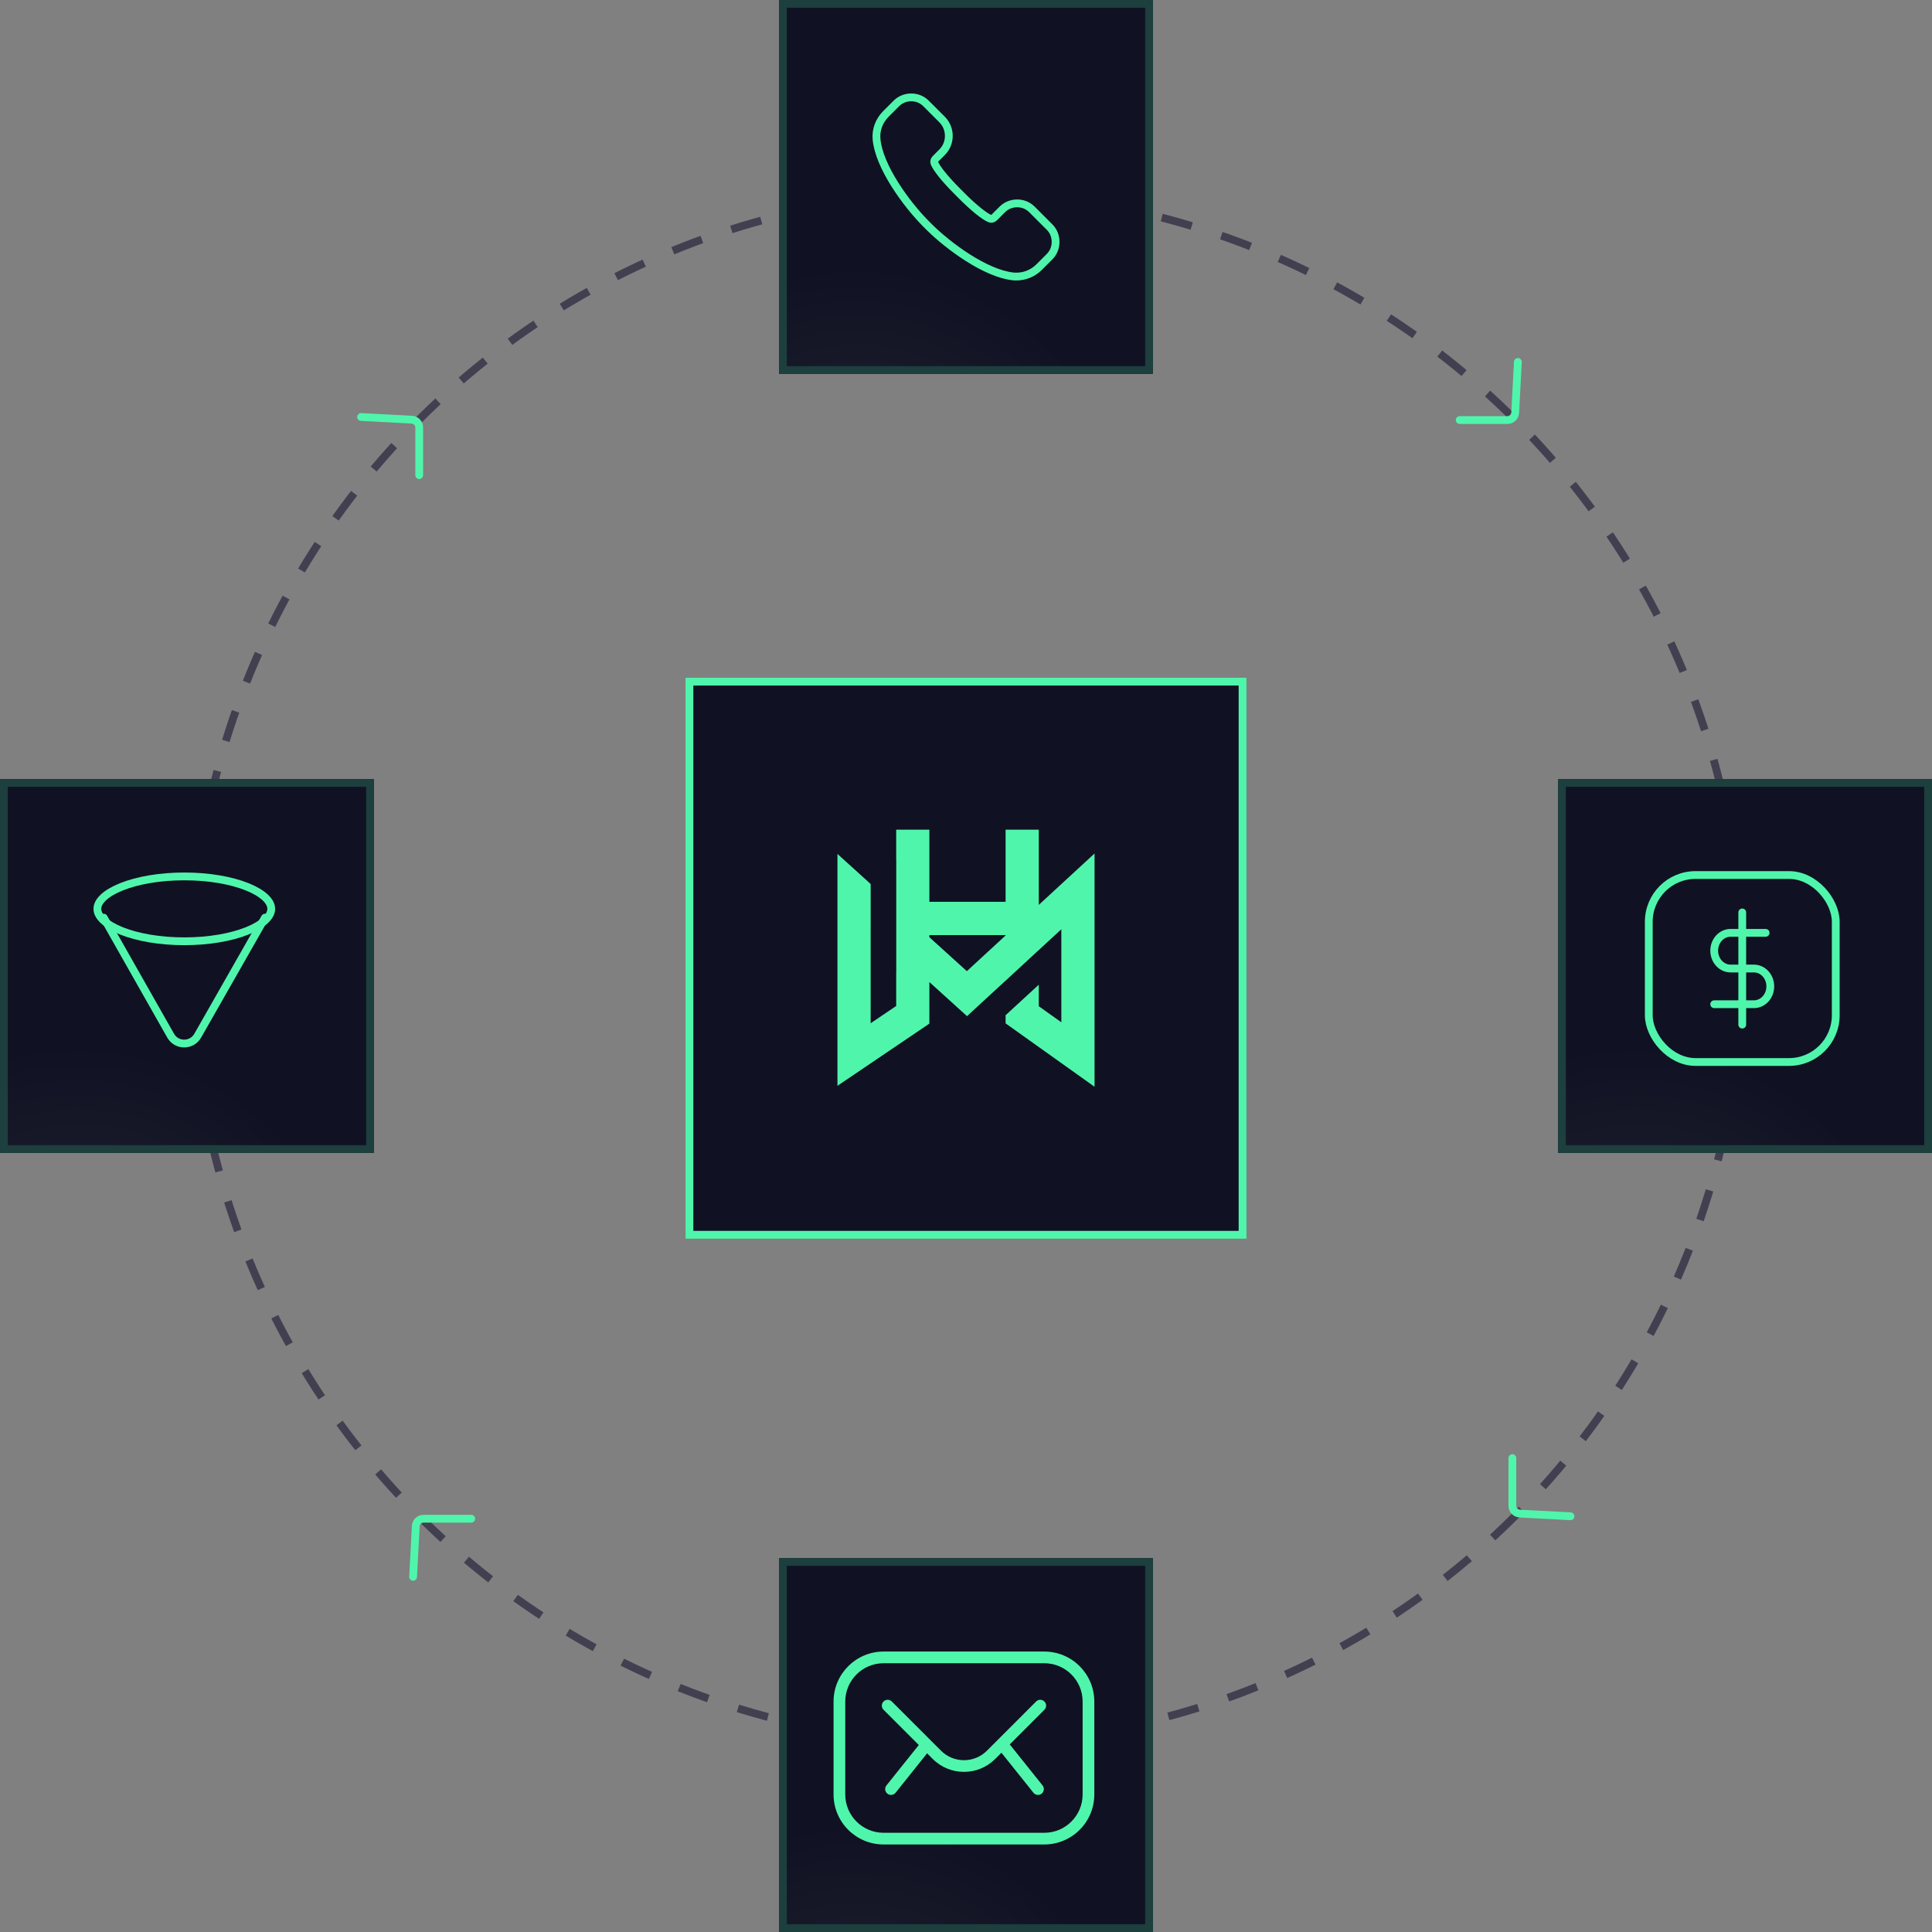 <svg width="248" height="248" viewBox="0 0 248 248" fill="none" xmlns="http://www.w3.org/2000/svg">
<rect x="0" y="0" width="248" height="248" fill="#808080" stroke="none"/>
<circle cx="124.131" cy="124.239" r="99.5" transform="rotate(45 124.131 124.239)" stroke="#424050" stroke-dasharray="4 4"/>
<path d="M53.028 202.413L53.371 195.897C53.399 195.366 53.837 194.95 54.369 194.95L60.492 194.95" stroke="#50F5AC" stroke-linecap="round" stroke-linejoin="round"/>
<path d="M46.349 53.528L52.866 53.871C53.397 53.899 53.813 54.337 53.813 54.869L53.813 60.992" stroke="#50F5AC" stroke-linecap="round" stroke-linejoin="round"/>
<path d="M194.841 46.457L194.498 52.973C194.47 53.504 194.032 53.921 193.5 53.921L187.378 53.921" stroke="#50F5AC" stroke-linecap="round" stroke-linejoin="round"/>
<path d="M201.598 194.634L195.082 194.291C194.55 194.263 194.134 193.825 194.134 193.293L194.134 187.17" stroke="#50F5AC" stroke-linecap="round" stroke-linejoin="round"/>
<g clip-path="url(#clip0_6853_38826)">
<rect x="100" width="48" height="48" fill="#101223"/>
<path d="M130.045 35.48C130.036 35.478 130.026 35.477 130.017 35.476C128.256 35.284 126.18 34.314 124.218 33.065C122.268 31.823 120.488 30.343 119.329 29.197C119.329 29.196 119.329 29.196 119.328 29.195L118.788 28.655C118.788 28.655 118.788 28.655 118.787 28.654C117.615 27.468 116.115 25.66 114.872 23.686C113.62 21.7 112.666 19.606 112.513 17.836C112.417 16.654 112.849 15.491 113.728 14.612L115.061 13.279C115.562 12.777 116.249 12.5 116.964 12.5C117.704 12.5 118.365 12.775 118.868 13.279L120.934 15.347C121.491 15.904 121.794 16.647 121.794 17.442C121.794 18.238 121.491 18.98 120.934 19.538L120.064 20.409C119.921 20.552 119.878 20.768 119.957 20.956C120.093 21.279 120.393 21.744 120.859 22.331C121.332 22.928 121.998 23.677 122.892 24.571L123.271 24.95C123.271 24.95 123.271 24.95 123.272 24.951C124.207 25.9 124.996 26.607 125.623 27.108C126.239 27.601 126.725 27.916 127.049 28.053C127.237 28.132 127.453 28.089 127.597 27.945L128.658 26.884C129.159 26.382 129.846 26.105 130.561 26.105C131.301 26.105 131.962 26.381 132.465 26.884L134.722 29.143C135.225 29.646 135.5 30.307 135.5 31.048C135.5 31.788 135.225 32.449 134.722 32.953L133.389 34.286C132.611 35.064 131.569 35.5 130.48 35.5C130.281 35.5 130.16 35.499 130.045 35.48Z" stroke="#50F5AC" stroke-linejoin="round"/>
<circle opacity="0.08" cx="110" cy="70" r="36" fill="url(#paint0_radial_6853_38826)"/>
</g>
<rect x="100.5" y="0.5" width="47" height="47" stroke="#1D3F3E"/>
<g clip-path="url(#clip1_6853_38826)">
<rect x="200" y="100" width="48" height="48" fill="#101223"/>
<circle opacity="0.08" cx="210" cy="170" r="36" fill="url(#paint1_radial_6853_38826)"/>
<path d="M223.643 117.123V131.523M226.643 119.742H222.143C221.586 119.742 221.052 119.983 220.658 120.413C220.264 120.843 220.043 121.425 220.043 122.033C220.043 122.64 220.264 123.223 220.658 123.653C221.052 124.082 221.586 124.324 222.143 124.324H225.143C225.7 124.324 226.234 124.565 226.628 124.995C227.022 125.424 227.243 126.007 227.243 126.615C227.243 127.222 227.022 127.805 226.628 128.235C226.234 128.664 225.7 128.906 225.143 128.906H220.043" stroke="#50F5AC" stroke-linecap="round" stroke-linejoin="round"/>
<rect x="211.645" y="112.322" width="24" height="24" rx="6" stroke="#50F5AC"/>
</g>
<rect x="200.5" y="100.5" width="47" height="47" stroke="#1D3F3E"/>
<g clip-path="url(#clip2_6853_38826)">
<rect y="100" width="48" height="48" fill="#101223"/>
<circle opacity="0.08" cx="10" cy="170" r="36" fill="url(#paint2_radial_6853_38826)"/>
<path d="M34.817 116.663C34.817 117.125 34.584 117.616 34.057 118.115C33.528 118.615 32.736 119.089 31.716 119.497C29.679 120.311 26.83 120.827 23.658 120.827C20.486 120.827 17.638 120.311 15.6 119.497C14.58 119.089 13.788 118.615 13.26 118.115C12.732 117.616 12.5 117.125 12.5 116.663C12.5 116.201 12.732 115.71 13.26 115.211C13.788 114.711 14.58 114.238 15.6 113.83C17.638 113.015 20.486 112.5 23.658 112.5C26.83 112.5 29.679 113.015 31.716 113.83C32.736 114.238 33.528 114.711 34.057 115.211C34.584 115.71 34.817 116.201 34.817 116.663Z" stroke="#50F5AC"/>
<path d="M13.316 117.794L21.903 132.939C22.668 134.289 24.612 134.291 25.38 132.943L34.012 117.794" stroke="#50F5AC" stroke-linecap="round" stroke-linejoin="round"/>
</g>
<rect x="0.5" y="100.5" width="47" height="47" stroke="#1D3F3E"/>
<g clip-path="url(#clip3_6853_38826)">
<rect x="100" y="200" width="48" height="48" fill="#101223"/>
<circle opacity="0.08" cx="110" cy="270" r="36" fill="url(#paint3_radial_6853_38826)"/>
<path fill-rule="evenodd" clip-rule="evenodd" d="M134.048 212H113.423C109.876 212 107 214.876 107 218.423V230.342C107 233.889 109.876 236.765 113.423 236.765H134.048C137.595 236.765 140.471 233.889 140.471 230.342V218.423C140.471 214.876 137.595 212 134.048 212ZM108.5 218.423C108.5 215.704 110.704 213.5 113.423 213.5H134.048C136.767 213.5 138.971 215.704 138.971 218.423V230.342C138.971 233.061 136.767 235.265 134.048 235.265H113.423C110.704 235.265 108.5 233.061 108.5 230.342V218.423ZM114.476 218.411C114.183 218.118 113.708 218.118 113.415 218.411C113.122 218.704 113.122 219.179 113.415 219.472L117.94 223.997L113.789 229.186C113.531 229.509 113.583 229.981 113.906 230.24C114.23 230.499 114.702 230.446 114.961 230.123L119.007 225.064L119.728 225.785C121.944 228 125.536 228 127.751 225.785L128.548 224.988L132.656 230.123C132.915 230.446 133.387 230.499 133.711 230.24C134.034 229.981 134.087 229.509 133.828 229.186L129.615 223.921L134.064 219.472C134.357 219.179 134.357 218.704 134.064 218.411C133.771 218.118 133.296 218.118 133.004 218.411L126.69 224.724C125.061 226.354 122.418 226.354 120.789 224.724L114.476 218.411Z" fill="#50F5AC"/>
</g>
<rect x="100.5" y="200.5" width="47" height="47" stroke="#1D3F3E"/>
<rect x="88.5" y="87.5" width="71" height="71" fill="#101223"/>
<g clip-path="url(#clip4_6853_38826)">
<path fill-rule="evenodd" clip-rule="evenodd" d="M115.039 110.24V106.5H119.299V115.762L129.082 115.762V106.5H133.342V116.155L140.5 109.559V139.5L129.082 131.364V130.318L133.342 126.401V129.163L136.239 131.228V119.283L133.342 121.953V122.013L133.308 121.98L129.082 125.885V125.878L124.132 130.439L119.299 126.06V131.397L107.5 139.38V109.614L111.763 113.476V119.23L111.761 119.229V131.348L115.039 129.131V124.921H115.047V110.24H115.039ZM129.082 120.029L119.299 120.029V120.305L124.108 124.663L129.082 120.08V120.029Z" fill="#50F5AC"/>
</g>
<rect x="88.5" y="87.5" width="71" height="71" stroke="#50F5AC"/>
<defs>
<radialGradient id="paint0_radial_6853_38826" cx="0" cy="0" r="1" gradientUnits="userSpaceOnUse" gradientTransform="translate(110 70) rotate(90) scale(36)">
<stop stop-color="#E7EEF1"/>
<stop offset="1" stop-color="#ECF2F5" stop-opacity="0"/>
</radialGradient>
<radialGradient id="paint1_radial_6853_38826" cx="0" cy="0" r="1" gradientUnits="userSpaceOnUse" gradientTransform="translate(210 170) rotate(90) scale(36)">
<stop stop-color="#E7EEF1"/>
<stop offset="1" stop-color="#ECF2F5" stop-opacity="0"/>
</radialGradient>
<radialGradient id="paint2_radial_6853_38826" cx="0" cy="0" r="1" gradientUnits="userSpaceOnUse" gradientTransform="translate(10 170) rotate(90) scale(36)">
<stop stop-color="#E7EEF1"/>
<stop offset="1" stop-color="#ECF2F5" stop-opacity="0"/>
</radialGradient>
<radialGradient id="paint3_radial_6853_38826" cx="0" cy="0" r="1" gradientUnits="userSpaceOnUse" gradientTransform="translate(110 270) rotate(90) scale(36)">
<stop stop-color="#E7EEF1"/>
<stop offset="1" stop-color="#ECF2F5" stop-opacity="0"/>
</radialGradient>
<clipPath id="clip0_6853_38826">
<rect x="100" width="48" height="48" fill="white"/>
</clipPath>
<clipPath id="clip1_6853_38826">
<rect x="200" y="100" width="48" height="48" fill="white"/>
</clipPath>
<clipPath id="clip2_6853_38826">
<rect y="100" width="48" height="48" fill="white"/>
</clipPath>
<clipPath id="clip3_6853_38826">
<rect x="100" y="200" width="48" height="48" fill="white"/>
</clipPath>
<clipPath id="clip4_6853_38826">
<rect width="60" height="60" fill="white" transform="translate(94 93)"/>
</clipPath>
</defs>
</svg>
